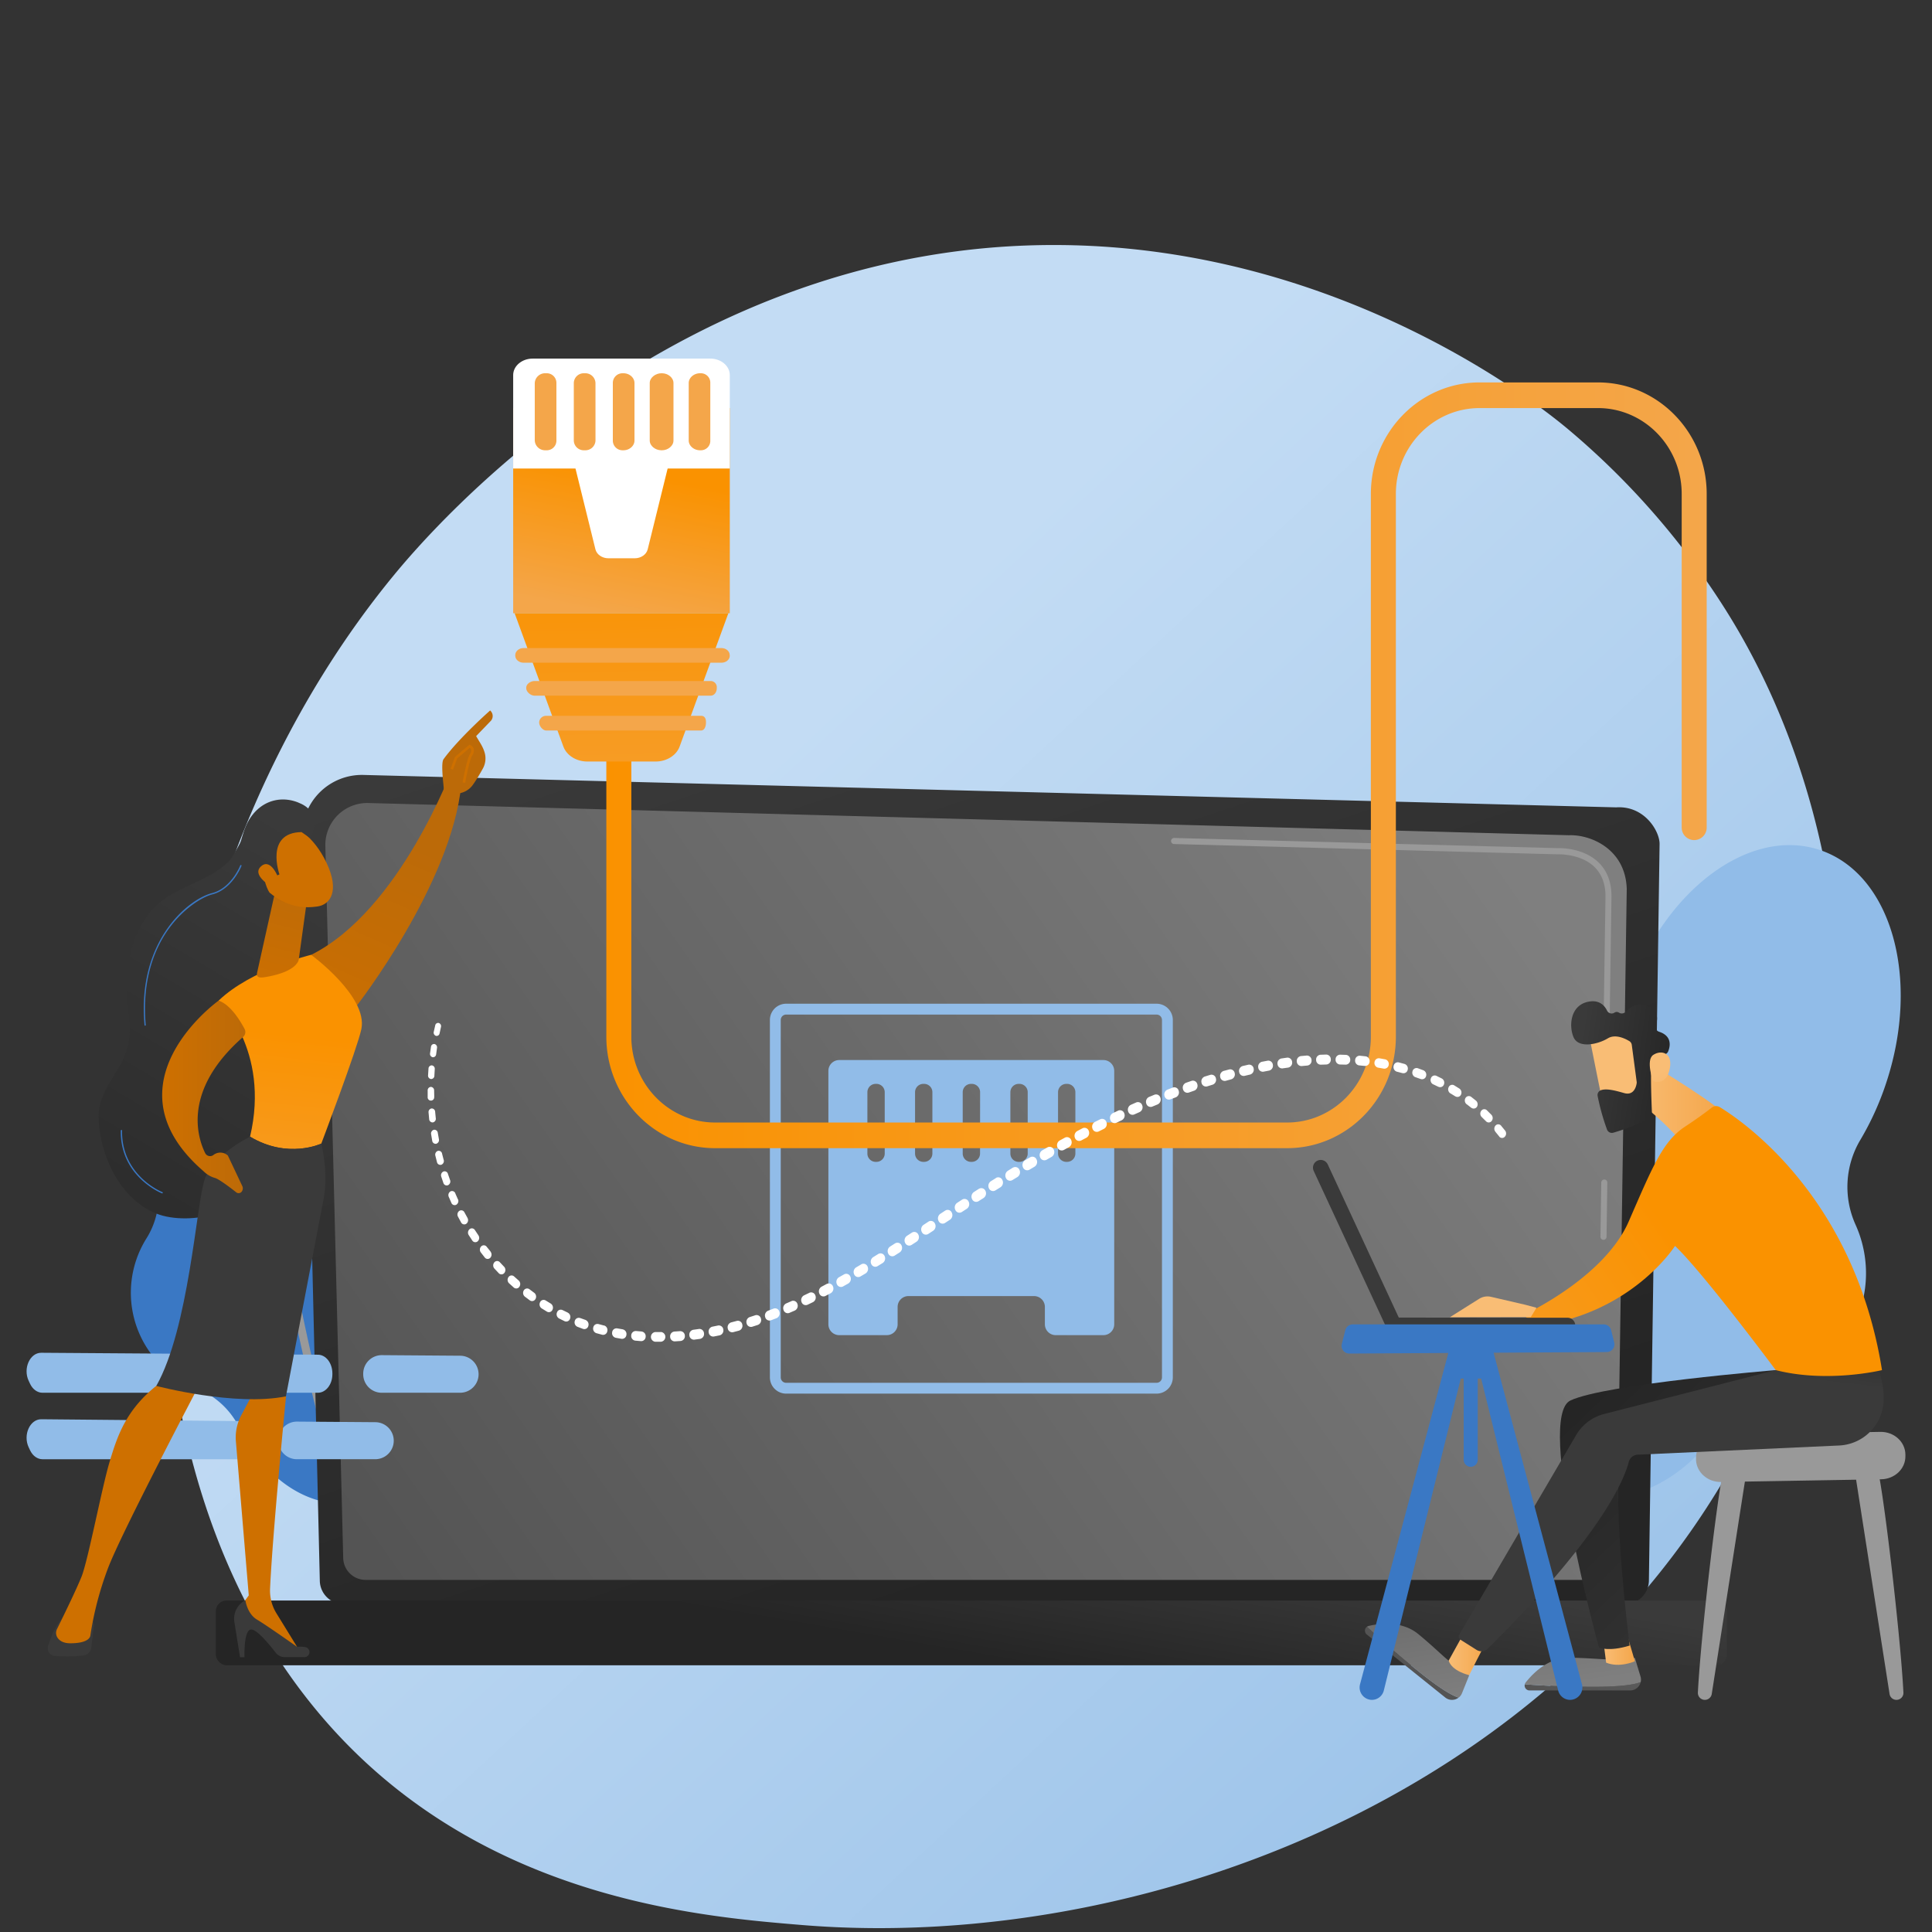 <svg id="Layer_3" data-name="Layer 3" xmlns="http://www.w3.org/2000/svg" xmlns:xlink="http://www.w3.org/1999/xlink" viewBox="0 0 1000 1000"><rect x="0" y="0" width="1000" height="1000" fill="#333333" stroke="none"/><defs><linearGradient id="linear-gradient" x1="1006.12" y1="1111.27" x2="365.93" y2="420.26" gradientUnits="userSpaceOnUse"><stop offset="0" stop-color="#8cb9e5"/><stop offset="1" stop-color="#c3dcf4"/></linearGradient><linearGradient id="linear-gradient-2" x1="-2124.32" y1="800.99" x2="-1967.64" y2="330.94" gradientTransform="matrix(-1, 0, 0, 1, -1554.22, 0)" gradientUnits="userSpaceOnUse"><stop offset="0" stop-color="#252525"/><stop offset="1" stop-color="#3a3a3a"/></linearGradient><linearGradient id="linear-gradient-3" x1="206.31" y1="826.85" x2="771.23" y2="430.79" gradientUnits="userSpaceOnUse"><stop offset="0" stop-color="#545454"/><stop offset="1" stop-color="#7f7f7f"/></linearGradient><linearGradient id="linear-gradient-4" x1="500.81" y1="856.53" x2="514.29" y2="778.66" gradientTransform="translate(1005.55 1690.39) rotate(-180)" xlink:href="#linear-gradient-2"/><linearGradient id="linear-gradient-5" x1="313.83" y1="396.12" x2="883.39" y2="396.12" gradientUnits="userSpaceOnUse"><stop offset="0" stop-color="#fa9200"/><stop offset="1" stop-color="#f4a64a"/></linearGradient><linearGradient id="linear-gradient-6" x1="325.52" y1="244.41" x2="311.52" y2="317.05" xlink:href="#linear-gradient-5"/><linearGradient id="linear-gradient-7" x1="321.08" y1="288.41" x2="325.55" y2="503.13" xlink:href="#linear-gradient-5"/><linearGradient id="linear-gradient-8" x1="379.5" y1="82.85" x2="333.22" y2="145" xlink:href="#linear-gradient-5"/><linearGradient id="linear-gradient-9" x1="393.43" y1="91.15" x2="347.15" y2="153.3" xlink:href="#linear-gradient-5"/><linearGradient id="linear-gradient-10" x1="407.36" y1="99.44" x2="361.08" y2="161.59" xlink:href="#linear-gradient-5"/><linearGradient id="linear-gradient-11" x1="421.21" y1="107.33" x2="374.82" y2="169.63" xlink:href="#linear-gradient-5"/><linearGradient id="linear-gradient-12" x1="434.69" y1="115.73" x2="388.41" y2="177.88" xlink:href="#linear-gradient-5"/><linearGradient id="linear-gradient-13" x1="337.42" y1="204.94" x2="328.11" y2="287.3" xlink:href="#linear-gradient-5"/><linearGradient id="linear-gradient-14" x1="338.87" y1="204.1" x2="329.6" y2="286.06" xlink:href="#linear-gradient-5"/><linearGradient id="linear-gradient-15" x1="341.51" y1="203.56" x2="332.29" y2="285.08" xlink:href="#linear-gradient-5"/><linearGradient id="linear-gradient-16" x1="818.6" y1="876.59" x2="825" y2="819.6" xlink:href="#linear-gradient-3"/><linearGradient id="linear-gradient-17" x1="14.82" y1="757.29" x2="-1.59" y2="870.7" gradientTransform="matrix(-1, 0, 0, 1, 817.75, 0)" xlink:href="#linear-gradient-3"/><linearGradient id="linear-gradient-18" x1="-28.47" y1="854.71" x2="-12.21" y2="854.71" gradientTransform="matrix(-1, 0, 0, 1, 817.75, 0)" gradientUnits="userSpaceOnUse"><stop offset="0" stop-color="#f4a64a"/><stop offset="1" stop-color="#f9bd75"/></linearGradient><linearGradient id="linear-gradient-19" x1="743.21" y1="848.33" x2="799.88" y2="791.67" xlink:href="#linear-gradient-3"/><linearGradient id="linear-gradient-20" x1="96.12" y1="769.06" x2="79.71" y2="882.47" gradientTransform="matrix(-1, 0, 0, 1, 817.75, 0)" xlink:href="#linear-gradient-3"/><linearGradient id="linear-gradient-21" x1="820.33" y1="725.99" x2="960.55" y2="871.33" gradientTransform="matrix(1, 0, 0, 1, 0, 0)" xlink:href="#linear-gradient-2"/><linearGradient id="linear-gradient-22" x1="48.52" y1="856.08" x2="67.93" y2="856.08" xlink:href="#linear-gradient-18"/><linearGradient id="linear-gradient-23" x1="878.48" y1="668.02" x2="873.99" y2="707.4" gradientTransform="matrix(1, 0, 0, 1, 0, 0)" xlink:href="#linear-gradient-2"/><linearGradient id="linear-gradient-24" x1="-74.3" y1="568.92" x2="-25.94" y2="568.92" xlink:href="#linear-gradient-18"/><linearGradient id="linear-gradient-25" x1="887.52" y1="670.74" x2="700.56" y2="800.4" xlink:href="#linear-gradient-5"/><linearGradient id="linear-gradient-26" x1="788.39" y1="613.57" x2="781.67" y2="642.06" gradientTransform="matrix(1, 0, 0, 1, 0, 0)" xlink:href="#linear-gradient-18"/><linearGradient id="linear-gradient-27" x1="876.66" y1="526.85" x2="846.89" y2="545.42" gradientTransform="matrix(1, 0, 0, 1, 0, 0)" xlink:href="#linear-gradient-18"/><linearGradient id="linear-gradient-28" x1="-404.47" y1="2209.49" x2="-352.37" y2="2209.49" gradientTransform="matrix(-0.99, -0.14, -0.14, 0.99, 777.26, -1688.39)" xlink:href="#linear-gradient-2"/><linearGradient id="linear-gradient-29" x1="-435.05" y1="2241.27" x2="-400.06" y2="2205.37" gradientTransform="matrix(-0.99, -0.14, -0.14, 0.99, 777.26, -1688.39)" xlink:href="#linear-gradient-18"/><linearGradient id="linear-gradient-30" x1="1459.87" y1="-6738.79" x2="1339.99" y2="-6622.89" gradientTransform="matrix(1.39, -0.07, 0.07, 1.39, 8836.48, -141.22)" xlink:href="#linear-gradient-2"/><linearGradient id="linear-gradient-31" x1="-1274.38" y1="-6249.88" x2="-1394.25" y2="-6133.99" gradientTransform="matrix(-0.65, -1.23, 1.23, -0.65, -5817.46, -9369.18)" xlink:href="#linear-gradient-2"/><linearGradient id="linear-gradient-32" x1="-1155.15" y1="725.66" x2="-1325.06" y2="439.49" gradientTransform="matrix(-1, 0, 0, 1, -1149.83, 0)" xlink:href="#linear-gradient-2"/><linearGradient id="linear-gradient-33" x1="-6100.55" y1="434.55" x2="-6048.35" y2="553.32" gradientTransform="matrix(-1, 0, 0, 1, -5890.33, 0)" gradientUnits="userSpaceOnUse"><stop offset="0" stop-color="#bc6a08"/><stop offset="1" stop-color="#ce7000"/></linearGradient><linearGradient id="linear-gradient-34" x1="-5908.48" y1="666.81" x2="-5917.1" y2="750.81" gradientTransform="matrix(-1, 0, 0, 1, -5890.33, 0)" xlink:href="#linear-gradient-2"/><linearGradient id="linear-gradient-35" x1="457.65" y1="453.33" x2="341.33" y2="577.03" gradientTransform="matrix(1, 0, 0, 1, 0, 0)" xlink:href="#linear-gradient-33"/><linearGradient id="linear-gradient-36" x1="-6011.37" y1="656.26" x2="-6019.98" y2="740.26" gradientTransform="matrix(-1, 0, 0, 1, -5890.33, 0)" xlink:href="#linear-gradient-2"/><linearGradient id="linear-gradient-37" x1="540.4" y1="541.51" x2="342.85" y2="641.21" gradientTransform="matrix(1, 0, 0, 1, 0, 0)" xlink:href="#linear-gradient-33"/><linearGradient id="linear-gradient-38" x1="-6039.36" y1="535.48" x2="-6022.11" y2="695.44" gradientTransform="matrix(-1, 0, 0, 1, -5890.33, 0)" xlink:href="#linear-gradient-5"/><linearGradient id="linear-gradient-39" x1="402.45" y1="399.87" x2="258.44" y2="538.34" gradientTransform="matrix(1, 0, 0, 1, 0, 0)" xlink:href="#linear-gradient-2"/><linearGradient id="linear-gradient-40" x1="155.56" y1="450.82" x2="138.33" y2="520.36" gradientTransform="matrix(1, 0, 0, 1, 0, 0)" xlink:href="#linear-gradient-33"/><linearGradient id="linear-gradient-41" x1="-6017.29" y1="567.73" x2="-5974.27" y2="567.73" xlink:href="#linear-gradient-33"/><linearGradient id="linear-gradient-42" x1="-5769.97" y1="861.91" x2="-5798.89" y2="818.53" xlink:href="#linear-gradient-33"/><linearGradient id="linear-gradient-43" x1="-1127.97" y1="709.73" x2="-1297.88" y2="423.56" gradientTransform="matrix(-1, 0, 0, 1, -1149.83, 0)" xlink:href="#linear-gradient-2"/><linearGradient id="linear-gradient-44" x1="-5762.04" y1="855.39" x2="-5790.96" y2="812.01" xlink:href="#linear-gradient-33"/><linearGradient id="linear-gradient-45" x1="-6110.87" y1="439.08" x2="-6058.67" y2="557.86" xlink:href="#linear-gradient-33"/><linearGradient id="linear-gradient-46" x1="243.15" y1="330.14" x2="241.61" y2="355.07" gradientTransform="matrix(1, 0, 0, 1, 0, 0)" xlink:href="#linear-gradient-33"/></defs><title>netzwerk-infrastruktur</title><path d="M916.91,717.49c-88,205.61-320.17,293.93-502.11,278.87-49.68-4.11-149.63-12.38-227.67-86.18-149.87-141.73-126.79-438,16.68-612.4,18.48-22.46,146.37-173,345.66-170.94,145.91,1.47,248.32,83.9,260.78,94.17a401.66,401.66,0,0,1,81.7,92.7C965.42,428.6,971.88,589,916.91,717.49Z" fill="url(#linear-gradient)"/><path d="M816.42,620.32a48.33,48.33,0,0,0,19-44.45c-2.18-18.33-.15-39,6.73-59.73,18.06-54.38,62.72-88.5,99.74-76.2s52.41,66.35,34.35,120.73A148.77,148.77,0,0,1,963,589.86a47.56,47.56,0,0,0-2.59,44,61,61,0,0,1-41.2,84.45,47.83,47.83,0,0,0-28.59,19.89c-19,28.41-48.82,43.25-75.15,34.51-33.75-11.21-48.95-56.92-33.95-102.09C788.68,649.08,801.41,631.55,816.42,620.32Z" fill="#91bce8"/><path d="M734.82,834.87a2.36,2.36,0,0,0,2.4-.85C766,796.85,793.83,728.6,812.14,677.88c19.8-54.85,33-101.58,33.15-102a2.36,2.36,0,1,0-4.54-1.28c-.52,1.85-52.87,186.28-107.26,256.58a2.36,2.36,0,0,0,1.33,3.74Z" fill="#3a78c4"/><path d="M201.57,646a42,42,0,0,1-11.22-40.53c4-15.55,4.68-33.6,1.16-52.26-9.23-49-43.74-83.58-77.09-77.3S61.52,527,70.74,576a129.4,129.4,0,0,0,8,26.7,41.36,41.36,0,0,1-2.89,38.23,53,53,0,0,0,25.67,77.59A41.6,41.6,0,0,1,123.88,739c13,26.69,37,43,60.75,38.5,30.39-5.73,48.82-43.35,41.16-84C222.13,674,213.21,657.44,201.57,646Z" fill="#3a78c4"/><path d="M202.8,834.47a2,2,0,0,1-2-1c-20.45-35.38-36.51-97.46-46.38-143.3-10.68-49.59-16.62-91.4-16.68-91.81a2,2,0,0,1,4.06-.57c.23,1.66,23.86,166.71,62.55,233.64a2.05,2.05,0,0,1-1.58,3.07Z" fill="#999"/><path d="M165.53,818a12.3,12.3,0,0,0,12.27,12.26H841.2A12.3,12.3,0,0,0,853.47,818L859,436.8c0-6.74-7.94-19.9-22.5-18.91L188.14,401.11a30.91,30.91,0,0,0-31.72,31.62Z" fill="url(#linear-gradient-2)"/><path d="M812.08,432.32,190.67,415.64a21.7,21.7,0,0,0-22.27,22.23l9.24,368.34a11.59,11.59,0,0,0,11.61,11.54h636a11.59,11.59,0,0,0,11.61-11.54L842,460.16C841.41,439.33,823.15,431.87,812.08,432.32Z" fill="url(#linear-gradient-3)"/><path d="M829.94,641.73h0a1.57,1.57,0,0,1-1.55-1.6l.41-28.07a1.61,1.61,0,0,1,1.6-1.55,1.57,1.57,0,0,1,1.55,1.6l-.41,28.07A1.57,1.57,0,0,1,829.94,641.73Z" fill="#999"/><path d="M830.95,573h0a1.57,1.57,0,0,1-1.55-1.6L831,463.86c0-6.42-2-11.55-5.8-15.21-7.12-6.82-18.41-6.47-18.89-6.45l-198.6-5.33a1.57,1.57,0,0,1,0-3.14h0L806.24,439c1.23-.06,13.16-.28,21.09,7.32,4.46,4.27,6.74,10.16,6.77,17.5L832.52,571.4A1.57,1.57,0,0,1,830.95,573Z" fill="#999"/><rect x="111.71" y="828.45" width="782.13" height="33.5" rx="5.49" ry="5.49" transform="translate(1005.55 1690.39) rotate(180)" fill="url(#linear-gradient-4)"/><path d="M598.64,721.34H406.91a8.42,8.42,0,0,1-8.41-8.41v-185a8.42,8.42,0,0,1,8.41-8.41H598.64a8.42,8.42,0,0,1,8.41,8.41v185A8.42,8.42,0,0,1,598.64,721.34ZM406.91,525.14a2.81,2.81,0,0,0-2.8,2.8v185a2.81,2.81,0,0,0,2.8,2.8H598.64a2.81,2.81,0,0,0,2.8-2.8v-185a2.81,2.81,0,0,0-2.8-2.8Z" fill="#91bce8"/><path d="M571.17,548.68H434.38a5.61,5.61,0,0,0-5.61,5.61V685.46a5.61,5.61,0,0,0,5.61,5.61H459a5.61,5.61,0,0,0,5.61-5.61v-9a5.61,5.61,0,0,1,5.61-5.61h65a5.61,5.61,0,0,1,5.61,5.61v9a5.61,5.61,0,0,0,5.61,5.61h24.67a5.61,5.61,0,0,0,5.61-5.61V554.29A5.61,5.61,0,0,0,571.17,548.68Zm-113.24,48.4a4.3,4.3,0,0,1-4.3,4.3h-.37a4.3,4.3,0,0,1-4.3-4.3V565.31a4.3,4.3,0,0,1,4.3-4.3h.37a4.3,4.3,0,0,1,4.3,4.3Zm24.67,0a4.3,4.3,0,0,1-4.3,4.3h-.37a4.3,4.3,0,0,1-4.3-4.3V565.31a4.3,4.3,0,0,1,4.3-4.3h.37a4.3,4.3,0,0,1,4.3,4.3Zm24.67,0a4.3,4.3,0,0,1-4.3,4.3h-.37a4.3,4.3,0,0,1-4.3-4.3V565.31a4.3,4.3,0,0,1,4.3-4.3H503a4.3,4.3,0,0,1,4.3,4.3Zm24.67,0a4.3,4.3,0,0,1-4.3,4.3h-.37a4.3,4.3,0,0,1-4.3-4.3V565.31a4.3,4.3,0,0,1,4.3-4.3h.37a4.3,4.3,0,0,1,4.3,4.3Zm24.67,0a4.3,4.3,0,0,1-4.3,4.3h-.37a4.3,4.3,0,0,1-4.3-4.3V565.31a4.3,4.3,0,0,1,4.3-4.3h.37a4.3,4.3,0,0,1,4.3,4.3Z" fill="#91bce8"/><path d="M666.23,594.29H370.11c-31,0-56.27-25.89-56.27-57.71V374.31a6.47,6.47,0,1,1,12.94,0V536.58c0,24.5,19.44,44.43,43.33,44.43H666.23c23.89,0,43.33-19.93,43.33-44.43V255.65c0-31.82,25.24-57.71,56.27-57.71h61.28c31,0,56.27,25.89,56.27,57.71V428.36a6.47,6.47,0,1,1-12.94,0V255.65c0-24.5-19.44-44.43-43.33-44.43H765.83c-23.89,0-43.33,19.93-43.33,44.43V536.58C722.51,568.41,697.26,594.29,666.23,594.29Z" fill="url(#linear-gradient-5)"/><rect x="265.62" y="211.21" width="112.12" height="106.2" fill="url(#linear-gradient-6)"/><path d="M367.65,185.61H275.71c-5.57,0-10.09,3.82-10.09,8.53v48.36H377.74V194.15C377.74,189.43,373.22,185.61,367.65,185.61Z" fill="#fff"/><path d="M296,234.92l12.19,49.4c.67,2.71,3.48,4.65,6.75,4.65h13.56c3.27,0,6.09-1.94,6.75-4.65l12.19-49.4Z" fill="#fff"/><path d="M266.37,317.41l25.23,69c1.69,4.62,6.72,7.76,12.44,7.76h35.29c5.71,0,10.75-3.15,12.44-7.76l25.23-69Z" fill="url(#linear-gradient-7)"/><path d="M288,228a5,5,0,0,1-5.26,5.06h-.35a5.35,5.35,0,0,1-5.6-5.06V198.26a5.35,5.35,0,0,1,5.6-5.06h.35a5,5,0,0,1,5.26,5.06Z" fill="url(#linear-gradient-8)"/><path d="M308.23,228a5.24,5.24,0,0,1-5.49,5.06h-.35A5.15,5.15,0,0,1,297,228V198.26a5.15,5.15,0,0,1,5.38-5.06h.35a5.24,5.24,0,0,1,5.49,5.06Z" fill="url(#linear-gradient-9)"/><path d="M328.41,228c0,2.79-2.62,5.06-5.71,5.06h-.35A5,5,0,0,1,317.2,228V198.26a5,5,0,0,1,5.15-5.06h.35c3.09,0,5.71,2.26,5.71,5.06Z" fill="url(#linear-gradient-10)"/><path d="M348.59,228c0,2.79-2.84,5.06-5.94,5.06h-.35c-3.09,0-6-2.26-6-5.06V198.26c0-2.79,3-5.06,6-5.06h.35c3.09,0,5.94,2.26,5.94,5.06Z" fill="url(#linear-gradient-11)"/><path d="M367.65,228a4.86,4.86,0,0,1-5,5.06h-.35c-3.09,0-5.82-2.26-5.82-5.06V198.26c0-2.79,2.73-5.06,5.82-5.06h.35a4.86,4.86,0,0,1,5,5.06Z" fill="url(#linear-gradient-12)"/><path d="M377.74,339.38c0,2-1.93,3.64-4.3,3.64H271c-2.37,0-4.3-1.63-4.3-3.64v-.31c0-2,1.93-3.64,4.3-3.64h102.4c2.37,0,4.3,1.63,4.3,3.64Z" fill="url(#linear-gradient-13)"/><path d="M371,356.21c0,1.89-1.15,3.87-3.26,3.87h-91c-2.11,0-4.36-2-4.36-3.87v-.29c0-1.89,2.25-3.42,4.36-3.42h91a3.16,3.16,0,0,1,3.26,3.42Z" fill="url(#linear-gradient-14)"/><path d="M365.41,374c0,1.77-.66,4.1-2.52,4.1H282.73c-1.86,0-3.65-2.33-3.65-4.1v-.28a3.55,3.55,0,0,1,3.65-3.21h80.16c1.86,0,2.52,1.44,2.52,3.21Z" fill="url(#linear-gradient-15)"/><path d="M971.41,759.3c2.47,3.65,12.27,86.26,13.8,116.77a3.61,3.61,0,0,1-3.61,3.78h0a3.62,3.62,0,0,1-3.57-3.06L960.1,761.93Z" fill="#999"/><path d="M892.62,759.3c-2.47,3.65-12.27,86.26-13.8,116.77a3.61,3.61,0,0,0,3.61,3.78h0a3.62,3.62,0,0,0,3.57-3.06l17.92-114.86Z" fill="#999"/><path d="M986.23,752.85v.9c.06,6.48-5.52,11.8-12.51,11.92l-82.85,1.41c-6.89.12-12.63-4.86-13-11.24l0-.82c-.35-6.65,5.3-12.26,12.49-12.39l82.88-1.49C980.33,741,986.17,746.27,986.23,752.85Z" fill="#999"/><path d="M825.06,873.06c14.73,0,21.24-1.26,24.16-2.42a5.59,5.59,0,0,1-5.44,4.33h-52.1a2.53,2.53,0,0,1-2.44-3.2C795.16,872.25,807.78,873.06,825.06,873.06Z" fill="url(#linear-gradient-16)"/><path d="M789.23,871.78a2.46,2.46,0,0,1,.43-.89c4-5.07,11.94-13,22.79-12.87,15.89.22,21.43,1.95,33.77.1l2.91,9.65a5.54,5.54,0,0,1,.09,2.88c-2.91,1.15-9.43,2.42-24.16,2.42C807.78,873.06,795.16,872.25,789.23,871.78Z" fill="url(#linear-gradient-17)"/><path d="M842.64,847.71l3.58,12.16s-7.92,3.61-14.89.71L830,850Z" fill="url(#linear-gradient-18)"/><path d="M734.65,865.41c11.48,9.22,17.35,12.33,20.34,13.26a5.58,5.58,0,0,1-6.94-.05L707.43,846a2.53,2.53,0,0,1,.09-4C711.85,846.06,721.18,854.59,734.65,865.41Z" fill="url(#linear-gradient-19)"/><path d="M707.52,842a2.44,2.44,0,0,1,.89-.42c6.25-1.45,17.43-2.63,25.79,4.29,12.25,10.12,15.49,14.93,26.27,21.23l-3.75,9.31a5.49,5.49,0,0,1-1.73,2.29c-3-.93-8.86-4-20.34-13.26C721.18,854.59,711.85,846.06,707.52,842Z" fill="url(#linear-gradient-20)"/><path d="M919.12,709.17s-88.17,7.2-106.26,15.71,14.76,127.86,14.76,127.86,4.92,2.37,15.88-1c0,0-11.24-88.07-2.87-107.17l95.47-15.62Z" fill="url(#linear-gradient-21)"/><path d="M769.22,850.29c-.82.75-8.76,16.76-8.76,16.76s-8.84-1.91-10.64-7.51l8-14.46Z" fill="url(#linear-gradient-22)"/><path d="M972.22,708.44a44.65,44.65,0,0,1,2.76,16.1,24.17,24.17,0,0,1-23.07,23.65l-104.24,4.75a5,5,0,0,0-4.62,3.76c-2.45,9.47-14.42,38.57-72.95,96.63a4.72,4.72,0,0,1-5.84.64l-8.33-5.26a1.92,1.92,0,0,1-.63-2.59L816,742.47a23.49,23.49,0,0,1,14.27-10.58l88.84-22.71Z" fill="url(#linear-gradient-23)"/><path d="M851.3,548.87s29.37,17.42,40.75,27L868.52,589s-12.72-14.69-24.83-20.81Z" fill="url(#linear-gradient-24)"/><path d="M974.12,709.17s-28.14,6.86-55,0c0,0-37.58-50.52-52.13-64.28,0,0-23.19,36.6-74.82,41.79l-2.88-6.43s41.1-18.95,53.75-48.06,17.73-41.53,29.24-49.12c7.17-4.73,11.46-8,13.68-9.73a3.68,3.68,0,0,1,4.22-.27C902.4,580.52,959.88,619.89,974.12,709.17Z" fill="url(#linear-gradient-25)"/><path d="M795.28,676.89l-5.81-1.55-17.64-4.09a8.18,8.18,0,0,0-6.2,1l-15.17,9.54,41.89-.07Z" fill="url(#linear-gradient-26)"/><path d="M822.64,536.09c-.08.57,7.52,37.82,7.52,37.82l21.18-4.79-2-36.38S824,526.56,822.64,536.09Z" fill="url(#linear-gradient-27)"/><path d="M844.61,540.85l2.53,19.07a2.65,2.65,0,0,1,0,.73c-.21,1.49-1.33,6.58-6.46,5.13-4.66-1.32-8.94-2.46-11.89-1.55a2.68,2.68,0,0,0-1.85,3.11,116.11,116.11,0,0,0,4.87,17.36,2.68,2.68,0,0,0,3.25,1.58c4-1.17,12.42-3.88,18.67-7.64a2.69,2.69,0,0,0,1.31-2.42c-.2-4.81-.77-19.45-.29-23.55.44-3.85,5.17-6.16,7.22-7a2.64,2.64,0,0,0,1.47-1.48c1-2.38,2.26-7.9-4.69-10.16a2.69,2.69,0,0,1-1.7-3.48c1-2.87,1.46-7.24-3.91-9.65s-9.54.46-11.75,2.83a2.69,2.69,0,0,1-3.43.4,2.13,2.13,0,0,0-2.42.08,2.65,2.65,0,0,1-3.75-1.14c-1.31-2.69-4-5.56-9.32-4.65-9.49,1.63-10.57,12.14-8.06,18.31s12.69,3.82,17.81.71c3.89-2.36,8.93.11,11.12,1.44A2.67,2.67,0,0,1,844.61,540.85Z" fill="url(#linear-gradient-28)"/><path d="M855.61,559.62s-3.9-10.93.11-13.6,9.95-1.29,8.64,6.63C862.73,562.49,855.61,559.62,855.61,559.62Z" fill="url(#linear-gradient-29)"/><path d="M811.46,690.06h-.21l-89.5-.09a4,4,0,1,1,0-8l89.5.09a4,4,0,0,1,.2,8Z" fill="url(#linear-gradient-30)"/><path d="M687.1,602.42l.09.18,37.66,81.19a4,4,0,1,1-7.26,3.36L679.94,606a4,4,0,0,1,7.16-3.55Z" fill="url(#linear-gradient-31)"/><path d="M771.61,694.56c.39,1.62,37.73,141.68,47.2,177.18a6.42,6.42,0,0,1-6.14,8.11h0A6.38,6.38,0,0,1,806.5,875L765,706.9Z" fill="#3a78c4"/><path d="M751.16,694.56c-.39,1.62-37.73,141.68-47.2,177.18a6.42,6.42,0,0,0,6.14,8.11h0a6.38,6.38,0,0,0,6.17-4.88L757.73,706.9Z" fill="#3a78c4"/><path d="M749.61,690h23.26v18.68a4.83,4.83,0,0,1-4.8,4.86h-3.19v42a3.66,3.66,0,0,1-3.64,3.68h0a3.66,3.66,0,0,1-3.64-3.68v-42H756a6.41,6.41,0,0,1-6.37-6.45Z" fill="#3a78c4"/><path d="M830.05,685.49H700.19a4,4,0,0,0-3.85,3l-1.81,7.11a4,4,0,0,0,3.88,5l133.25-.78a4,4,0,0,0,3.84-5l-1.58-6.33A4,4,0,0,0,830.05,685.49Z" fill="#3a78c4"/><path d="M779.09,585.26,777,582.7a1.89,1.89,0,0,0-2.87-.17,2.45,2.45,0,0,0-.15,3.2h0l0,.05,2,2.44,0,.05a1.88,1.88,0,0,0,2.86.15A2.44,2.44,0,0,0,779.09,585.26Z" fill="#fff"/><path d="M771.94,577l-2.3-2.29a1.91,1.91,0,0,0-2.91.18,2.48,2.48,0,0,0,.16,3.24h0l.05.05,2.21,2.18.05.05a1.91,1.91,0,0,0,2.89-.2A2.47,2.47,0,0,0,771.94,577Z" fill="#fff"/><path d="M764,569.73l-2.52-2a2,2,0,0,0-2.91.55,2.5,2.5,0,0,0,.5,3.24h0l.06,0,2.41,1.88.06,0a2,2,0,0,0,2.89-.57A2.49,2.49,0,0,0,764,569.73Z" fill="#fff"/><path d="M755.41,563.47l-2.69-1.68a2,2,0,0,0-2.88.9,2.51,2.51,0,0,0,.81,3.21h0l.06,0,2.58,1.59.06,0a2,2,0,0,0,2.86-.92A2.5,2.5,0,0,0,755.41,563.47Z" fill="#fff"/><path d="M746.29,558.23l-2.82-1.38a2.06,2.06,0,0,0-2.82,1.23,2.5,2.5,0,0,0,1.1,3.15h0l.06,0,2.71,1.31.06,0a2.06,2.06,0,0,0,2.8-1.24A2.49,2.49,0,0,0,746.29,558.23Z" fill="#fff"/><path d="M736.78,554l-2.91-1.08a2.13,2.13,0,0,0-2.74,1.53,2.49,2.49,0,0,0,1.37,3.06h0l.05,0,2.81,1,.05,0a2.12,2.12,0,0,0,2.73-1.54A2.48,2.48,0,0,0,736.78,554Z" fill="#fff"/><path d="M727,550.7l-3-.81a2.2,2.2,0,0,0-2.65,1.8,2.48,2.48,0,0,0,1.62,3H723l2.88.76H726a2.19,2.19,0,0,0,2.63-1.81A2.47,2.47,0,0,0,727,550.7Z" fill="#fff"/><path d="M717,548.32l-3-.55a2.27,2.27,0,0,0-2.55,2,2.46,2.46,0,0,0,1.84,2.85h.06l2.93.51h0a2.26,2.26,0,0,0,2.53-2.06A2.45,2.45,0,0,0,717,548.32Z" fill="#fff"/><path d="M706.87,546.76l-3-.32a2.33,2.33,0,0,0-2.45,2.27,2.45,2.45,0,0,0,2,2.73h.06l3,.29h0a2.33,2.33,0,0,0,2.43-2.27A2.44,2.44,0,0,0,706.87,546.76Z" fill="#fff"/><path d="M696.7,546l-3.06-.1a2.4,2.4,0,0,0-2.35,2.46,2.44,2.44,0,0,0,2.21,2.62h.05l3,.08h0a2.4,2.4,0,0,0,2.33-2.47A2.43,2.43,0,0,0,696.7,546Z" fill="#fff"/><path d="M686.52,545.84l-3.05.09a2.47,2.47,0,0,0-2.25,2.64,2.43,2.43,0,0,0,2.37,2.51h0l3-.1h0a2.46,2.46,0,0,0,2.23-2.64A2.42,2.42,0,0,0,686.52,545.84Z" fill="#fff"/><path d="M676.35,546.35l-3,.27a2.52,2.52,0,0,0-2.13,2.79,2.42,2.42,0,0,0,2.5,2.38h0l3-.27h0a2.52,2.52,0,0,0,2.13-2.79A2.41,2.41,0,0,0,676.35,546.35Z" fill="#fff"/><path d="M666.24,547.43l-3,.43a2.56,2.56,0,0,0-2,2.91A2.4,2.4,0,0,0,663.8,553h0l3-.42h0a2.56,2.56,0,0,0,2-2.91A2.39,2.39,0,0,0,666.24,547.43Z" fill="#fff"/><path d="M656.18,549l-3,.57a2.6,2.6,0,0,0-1.91,3,2.38,2.38,0,0,0,2.7,2.13h0l2.95-.57h0a2.59,2.59,0,0,0,1.91-3A2.37,2.37,0,0,0,656.18,549Z" fill="#fff"/><path d="M646.2,551.08l-3,.69a2.63,2.63,0,0,0-1.82,3.1,2.37,2.37,0,0,0,2.78,2h0l2.92-.69h0a2.63,2.63,0,0,0,1.81-3.1A2.36,2.36,0,0,0,646.2,551.08Z" fill="#fff"/><path d="M636.32,553.52l-3,.8a2.66,2.66,0,0,0-1.73,3.18,2.36,2.36,0,0,0,2.85,1.93h0l2.91-.8h0a2.66,2.66,0,0,0,1.73-3.18A2.35,2.35,0,0,0,636.32,553.52Z" fill="#fff"/><path d="M626.5,556.32l-2.93.9a2.69,2.69,0,0,0-1.65,3.25,2.35,2.35,0,0,0,2.91,1.84h0l2.88-.9h0a2.69,2.69,0,0,0,1.64-3.25A2.34,2.34,0,0,0,626.5,556.32Z" fill="#fff"/><path d="M616.78,559.44l-2.9,1a2.72,2.72,0,0,0-1.57,3.32,2.34,2.34,0,0,0,3,1.75h0l2.86-1h0a2.72,2.72,0,0,0,1.56-3.32A2.34,2.34,0,0,0,616.78,559.44Z" fill="#fff"/><path d="M607.14,562.88,604.26,564a2.74,2.74,0,0,0-1.49,3.38,2.34,2.34,0,0,0,3,1.66h0l2.84-1.08h0a2.74,2.74,0,0,0,1.48-3.37A2.33,2.33,0,0,0,607.14,562.88Z" fill="#fff"/><path d="M597.59,566.61l-2.85,1.17a2.77,2.77,0,0,0-1.42,3.43,2.33,2.33,0,0,0,3.08,1.58h0l2.81-1.16h0a2.77,2.77,0,0,0,1.41-3.43A2.33,2.33,0,0,0,597.59,566.61Z" fill="#fff"/><path d="M588.13,570.61l-2.82,1.25a2.79,2.79,0,0,0-1.35,3.48,2.33,2.33,0,0,0,3.12,1.5h0l2.79-1.24h0a2.79,2.79,0,0,0,1.34-3.48A2.32,2.32,0,0,0,588.13,570.61Z" fill="#fff"/><path d="M578.77,574.85,576,576.17a2.81,2.81,0,0,0-1.28,3.53,2.33,2.33,0,0,0,3.16,1.43h0l2.76-1.31h0a2.81,2.81,0,0,0,1.28-3.53A2.32,2.32,0,0,0,578.77,574.85Z" fill="#fff"/><path d="M569.49,579.32l-2.77,1.38a2.84,2.84,0,0,0-1.22,3.57,2.33,2.33,0,0,0,3.2,1.36h0l2.74-1.37h0a2.83,2.83,0,0,0,1.21-3.57A2.32,2.32,0,0,0,569.49,579.32Z" fill="#fff"/><path d="M560.3,584l-2.74,1.44A2.85,2.85,0,0,0,556.4,589a2.33,2.33,0,0,0,3.24,1.3h0l2.71-1.43h0a2.85,2.85,0,0,0,1.16-3.61A2.32,2.32,0,0,0,560.3,584Z" fill="#fff"/><path d="M551.2,588.84l-2.72,1.49a2.87,2.87,0,0,0-1.11,3.64,2.33,2.33,0,0,0,3.27,1.24h0l2.69-1.48h0a2.87,2.87,0,0,0,1.11-3.64A2.33,2.33,0,0,0,551.2,588.84Z" fill="#fff"/><path d="M542.17,593.87l-2.7,1.54a2.89,2.89,0,0,0-1.07,3.68,2.34,2.34,0,0,0,3.3,1.19h0l2.67-1.53h0a2.89,2.89,0,0,0,1.06-3.68A2.33,2.33,0,0,0,542.17,593.87Z" fill="#fff"/><path d="M533.21,599l-2.68,1.58a2.91,2.91,0,0,0-1,3.71,2.34,2.34,0,0,0,3.32,1.14h0l2.66-1.57h0a2.9,2.9,0,0,0,1-3.71A2.33,2.33,0,0,0,533.21,599Z" fill="#fff"/><path d="M524.31,604.34,521.66,606a2.92,2.92,0,0,0-1,3.73,2.34,2.34,0,0,0,3.34,1.09h0l2.65-1.61h0a2.92,2.92,0,0,0,1-3.73,2.34,2.34,0,0,0-3.34-1.1Z" fill="#fff"/><path d="M515.48,609.77l-2.64,1.65a2.91,2.91,0,0,0-.94,3.72,2.33,2.33,0,0,0,3.34,1h0l2.63-1.64h0a2.91,2.91,0,0,0,.95-3.73,2.33,2.33,0,0,0-3.34-1.06Z" fill="#fff"/><path d="M506.71,615.3,504.08,617a2.9,2.9,0,0,0-.91,3.72,2.31,2.31,0,0,0,3.34,1h0l2.62-1.66h0a2.91,2.91,0,0,0,.91-3.72,2.32,2.32,0,0,0-3.34-1Z" fill="#fff"/><path d="M498,620.91l-2.61,1.7a2.9,2.9,0,0,0-.88,3.72,2.3,2.3,0,0,0,3.33,1l2.61-1.69a2.9,2.9,0,0,0,.89-3.72,2.31,2.31,0,0,0-3.33-1Z" fill="#fff"/><path d="M489.28,626.58l-2.6,1.71a2.89,2.89,0,0,0-.86,3.71,2.29,2.29,0,0,0,3.32,1l2.6-1.7a2.89,2.89,0,0,0,.87-3.71,2.3,2.3,0,0,0-3.33-1Z" fill="#fff"/><path d="M480.62,632.28,478,634a2.88,2.88,0,0,0-.86,3.7,2.29,2.29,0,0,0,3.31,1l2.6-1.7a2.88,2.88,0,0,0,.86-3.7,2.29,2.29,0,0,0-3.32-1Z" fill="#fff"/><path d="M472,638l-2.6,1.69a2.87,2.87,0,0,0-.87,3.68,2.28,2.28,0,0,0,3.3,1l2.61-1.69a2.87,2.87,0,0,0,.87-3.68,2.28,2.28,0,0,0-3.3-1Z" fill="#fff"/><path d="M463.28,643.57l-2.61,1.67h0a2.85,2.85,0,0,0-.89,3.66,2.27,2.27,0,0,0,3.28,1l2.63-1.67a2.86,2.86,0,0,0,.9-3.66,2.28,2.28,0,0,0-3.28-1h0Z" fill="#fff"/><path d="M454.56,649.08l-2.63,1.63h0a2.84,2.84,0,0,0-.93,3.63,2.27,2.27,0,0,0,3.25,1l2.65-1.63a2.84,2.84,0,0,0,.94-3.63,2.27,2.27,0,0,0-3.26-1h0Z" fill="#fff"/><path d="M445.77,654.44,443.12,656h0a2.82,2.82,0,0,0-1,3.6,2.27,2.27,0,0,0,3.23,1.1l2.68-1.58a2.82,2.82,0,0,0,1-3.6,2.27,2.27,0,0,0-3.23-1.11h0Z" fill="#fff"/><path d="M436.9,659.61l-2.68,1.51h0a2.8,2.8,0,0,0-1.05,3.56,2.27,2.27,0,0,0,3.19,1.18l2.71-1.52a2.81,2.81,0,0,0,1.06-3.57,2.27,2.27,0,0,0-3.2-1.18h0Z" fill="#fff"/><path d="M427.94,664.54,425.23,666h0a2.78,2.78,0,0,0-1.14,3.52,2.27,2.27,0,0,0,3.15,1.27l2.75-1.44a2.78,2.78,0,0,0,1.14-3.52,2.28,2.28,0,0,0-3.16-1.27h0Z" fill="#fff"/><path d="M418.87,669.17l-2.74,1.32h0a2.76,2.76,0,0,0-1.23,3.47,2.27,2.27,0,0,0,3.1,1.37l2.79-1.34a2.76,2.76,0,0,0,1.24-3.47,2.28,2.28,0,0,0-3.11-1.38h0Z" fill="#fff"/><path d="M409.68,673.46l-2.78,1.21h0a2.73,2.73,0,0,0-1.34,3.4,2.28,2.28,0,0,0,3,1.49l2.84-1.23a2.73,2.73,0,0,0,1.34-3.4,2.29,2.29,0,0,0-3.05-1.5h0Z" fill="#fff"/><path d="M400.35,677.35l-2.82,1.08h0a2.7,2.7,0,0,0-1.46,3.32,2.29,2.29,0,0,0,3,1.63l2.88-1.1a2.7,2.7,0,0,0,1.46-3.33,2.3,2.3,0,0,0-3-1.63h0Z" fill="#fff"/><path d="M390.89,680.79l-2.86.93h0a2.66,2.66,0,0,0-1.59,3.23,2.31,2.31,0,0,0,2.9,1.77l2.93-.95a2.67,2.67,0,0,0,1.6-3.23,2.32,2.32,0,0,0-2.9-1.78h0Z" fill="#fff"/><path d="M381.31,683.71l-2.9.77h0a2.63,2.63,0,0,0-1.72,3.13,2.33,2.33,0,0,0,2.8,1.92l3-.79a2.63,2.63,0,0,0,1.73-3.13,2.33,2.33,0,0,0-2.81-1.93h0Z" fill="#fff"/><path d="M371.61,686.09l-2.93.6h0a2.58,2.58,0,0,0-1.86,3,2.35,2.35,0,0,0,2.7,2.08l3-.61a2.59,2.59,0,0,0,1.87-3,2.36,2.36,0,0,0-2.7-2.09h0Z" fill="#fff"/><path d="M361.82,687.87l-3,.42h0a2.53,2.53,0,0,0-2,2.88,2.36,2.36,0,0,0,2.57,2.23l3-.41a2.54,2.54,0,0,0,2-2.88,2.38,2.38,0,0,0-2.58-2.25h-.05Z" fill="#fff"/><path d="M352,689l-3,.21h0a2.47,2.47,0,0,0-2.13,2.7,2.38,2.38,0,0,0,2.41,2.38l3.05-.2a2.47,2.47,0,0,0,2.15-2.7A2.4,2.4,0,0,0,352,689H352Z" fill="#fff"/><path d="M342.06,689.48h-3a2.53,2.53,0,0,0,0,5l3.06,0a2.54,2.54,0,0,0,0-5.05h-.06Z" fill="#fff"/><path d="M332.17,689.18l-3-.25h-.05a2.33,2.33,0,0,0-2.39,2.3,2.41,2.41,0,0,0,2,2.67l3.05.27a2.33,2.33,0,0,0,2.41-2.29,2.43,2.43,0,0,0-2.06-2.69h-.06Z" fill="#fff"/><path d="M322.35,688.06l-2.93-.5h-.05a2.25,2.25,0,0,0-2.52,2.06,2.43,2.43,0,0,0,1.84,2.81l3,.54a2.26,2.26,0,0,0,2.54-2.05,2.45,2.45,0,0,0-1.84-2.83h-.06Z" fill="#fff"/><path d="M312.63,686.09l-2.88-.77h-.05a2.18,2.18,0,0,0-2.63,1.8,2.45,2.45,0,0,0,1.61,2.93l3,.81a2.19,2.19,0,0,0,2.65-1.79,2.47,2.47,0,0,0-1.61-3h-.06Z" fill="#fff"/><path d="M303.11,683.21l-2.81-1-.06,0a2.12,2.12,0,0,0-2.73,1.52,2.47,2.47,0,0,0,1.35,3l2.91,1.1a2.12,2.12,0,0,0,2.75-1.51,2.49,2.49,0,0,0-1.36-3.06h0Z" fill="#fff"/><path d="M293.87,679.4l-2.71-1.32-.05,0a2.05,2.05,0,0,0-2.81,1.23,2.48,2.48,0,0,0,1.09,3.13l2.81,1.39a2.06,2.06,0,0,0,2.83-1.22,2.5,2.5,0,0,0-1.09-3.15h0Z" fill="#fff"/><path d="M285,674.68l-2.6-1.58,0,0a2,2,0,0,0-2.86.93,2.49,2.49,0,0,0,.83,3.19l2.69,1.66a2,2,0,0,0,2.88-.92,2.51,2.51,0,0,0-.83-3.21h0Z" fill="#fff"/><path d="M276.45,669.11,274,667.28l0,0a2,2,0,0,0-2.89.65,2.48,2.48,0,0,0,.57,3.22l2.55,1.91a2,2,0,0,0,2.9-.63,2.5,2.5,0,0,0-.57-3.24h0Z" fill="#fff"/><path d="M268.4,662.73l-2.32-2.06,0,0a1.92,1.92,0,0,0-2.89.36,2.47,2.47,0,0,0,.32,3.22l2.39,2.15a1.93,1.93,0,0,0,2.91-.35,2.49,2.49,0,0,0-.31-3.24h0Z" fill="#fff"/><path d="M260.87,655.61l-2.15-2.28,0,0a1.89,1.89,0,0,0-2.88.08,2.45,2.45,0,0,0,.07,3.2l2.22,2.37a1.9,1.9,0,0,0,2.89-.07,2.47,2.47,0,0,0-.06-3.22h0Z" fill="#fff"/><path d="M253.91,647.79l-2-2.47,0,0a1.87,1.87,0,0,0-2.84-.19,2.41,2.41,0,0,0-.18,3.15l2,2.57a1.87,1.87,0,0,0,2.85.21,2.43,2.43,0,0,0,.18-3.17h0Z" fill="#fff"/><path d="M247.58,639.33l-1.77-2.65,0,0a1.85,1.85,0,0,0-2.77-.46,2.38,2.38,0,0,0-.42,3.08l1.81,2.76a1.86,1.86,0,0,0,2.78.48,2.39,2.39,0,0,0,.43-3.1h0Z" fill="#fff"/><path d="M241.93,630.29l-1.55-2.81,0,0a1.83,1.83,0,0,0-2.67-.71,2.31,2.31,0,0,0-.64,3l1.58,2.93a1.84,1.84,0,0,0,2.68.74,2.32,2.32,0,0,0,.66-3v0Z" fill="#fff"/><path d="M237,620.73l-1.32-3,0-.05a1.81,1.81,0,0,0-2.54-1,2.23,2.23,0,0,0-.86,2.81l1.34,3.08a1.82,1.82,0,0,0,2.55,1,2.24,2.24,0,0,0,.88-2.84v0Z" fill="#fff"/><path d="M232.92,610.71l-1.07-3.08,0-.05a1.79,1.79,0,0,0-2.39-1.18,2.14,2.14,0,0,0-1.06,2.65l1.08,3.2a1.81,1.81,0,0,0,2.4,1.21,2.15,2.15,0,0,0,1.08-2.68v0Z" fill="#fff"/><path d="M229.63,600.31l-.82-3.18v-.05a1.78,1.78,0,0,0-2.23-1.37,2.05,2.05,0,0,0-1.24,2.47l.83,3.29a1.8,1.8,0,0,0,2.24,1.41,2.07,2.07,0,0,0,1.26-2.5v-.07Z" fill="#fff"/><path d="M227.18,589.63l-.58-3.25v-.05a1.78,1.78,0,0,0-2.07-1.55,2,2,0,0,0-1.39,2.29l.57,3.36a1.79,1.79,0,0,0,2.07,1.58,2,2,0,0,0,1.41-2.31v-.07Z" fill="#fff"/><path d="M225.55,578.73l-.32-3.3v0a1.77,1.77,0,0,0-1.89-1.69,1.87,1.87,0,0,0-1.52,2.09l.31,3.4a1.79,1.79,0,0,0,1.89,1.73,1.89,1.89,0,0,0,1.55-2.11v-.07Z" fill="#fff"/><path d="M224.77,567.72l-.07-3.32v0a1.76,1.76,0,0,0-1.71-1.82,1.78,1.78,0,0,0-1.63,1.89l0,3.41a1.69,1.69,0,1,0,3.37-.05v-.06Z" fill="#fff"/><path d="M224.84,556.66l.19-3.31v0a1.76,1.76,0,0,0-1.52-1.92,1.7,1.7,0,0,0-1.72,1.68l-.22,3.4a1.77,1.77,0,0,0,1.52,2,1.71,1.71,0,0,0,1.75-1.69v-.06Z" fill="#fff"/><path d="M225.76,545.66l.44-3.28v0a1.75,1.75,0,0,0-1.33-2,1.61,1.61,0,0,0-1.8,1.46l-.48,3.37a1.77,1.77,0,0,0,1.32,2,1.63,1.63,0,0,0,1.83-1.48v-.06Z" fill="#fff"/><path d="M227.55,534.78l.7-3.22v0a1.73,1.73,0,0,0-1.13-2.07,1.53,1.53,0,0,0-1.85,1.25l-.75,3.31a1.75,1.75,0,0,0,1.12,2.1,1.55,1.55,0,0,0,1.88-1.25v-.06Z" fill="#fff"/><path d="M164.56,701.19l-143.23-1c-5.86,0-9.51,8.11-6.49,14.52l.72,1.53c1.36,2.89,3.81,4.65,6.45,4.65H164.52c4.15,0,7.52-4.29,7.52-9.59v-.51C172,705.5,168.7,701.22,164.56,701.19Z" fill="#91bce8"/><path d="M188,711v.3a9.59,9.59,0,0,0,9.59,9.59h40.54a9.59,9.59,0,0,0,9.26-7.11h0a9.59,9.59,0,0,0-9.19-12.06l-40.54-.3A9.59,9.59,0,0,0,188,711Z" fill="#91bce8"/><path d="M130.11,735.6l-108.78-1c-5.86,0-9.51,8.11-6.49,14.52l.72,1.53c1.36,2.89,3.81,4.65,6.45,4.65H130.07c4.15,0,7.52-4.29,7.52-9.59v-.51C137.59,739.92,134.25,735.63,130.11,735.6Z" fill="#91bce8"/><path d="M144.09,745.4v.3a9.59,9.59,0,0,0,9.59,9.59h40.54a9.59,9.59,0,0,0,9.26-7.11h0a9.59,9.59,0,0,0-9.19-12.06l-40.54-.3A9.59,9.59,0,0,0,144.09,745.4Z" fill="#91bce8"/><path d="M126.13,430.49c2,.23-6.55,14.18-7.08,14.73-11.78,12.36-31.09,13.6-41.82,27.45C65.92,487.28,63.81,507,66.52,524.79c1.64,10.75.2,19.07-5.36,28.34-4.82,8-10.38,15.58-10.12,25.42.51,19.39,10.92,41.89,29.84,49.57,8.63,3.5,21.77,3.16,30.51,0,53.92-19.38,59.78-42.73,49.65-60.61s-8.37-28.32,1.68-39.25,8.14-79.27-9.7-88S126.18,430.49,126.13,430.49Z" fill="url(#linear-gradient-32)"/><path d="M234.31,397.25s-27.1,73.88-73.28,97c0,0,15.37,25.08,23.39,26.6,0,0,49.33-63.13,54.36-114.86Z" fill="url(#linear-gradient-33)"/><path d="M48.6,841.64l-1.36,11.2a4.63,4.63,0,0,1-4.06,4,71.65,71.65,0,0,1-15,.23A4,4,0,0,1,24.86,852c1.37-4.33,3.89-10.82,7.52-14.64H44.8A3.83,3.83,0,0,1,48.6,841.64Z" fill="url(#linear-gradient-34)"/><path d="M145.95,710.4l2.1,12.34s-7,71.16-8.27,99.62a22.3,22.3,0,0,0,3.3,12.68l12.22,19.84-31-18.32-.62-3.79,5.08-7-6.66-79.71a24.46,24.46,0,0,1,2.78-13.53l6.42-12.06Z" fill="url(#linear-gradient-35)"/><path d="M157.33,857.74h-9.91a6,6,0,0,1-4.73-2.32c-3.09-4-9.49-11.84-12.55-12-4.12-.28-3.59,14.37-3.59,14.37h-2.31l-2.92-18.2A10.77,10.77,0,0,1,127,828.29h0s.94,7,6,10,20.78,14.11,20.78,14.11a14.16,14.16,0,0,1,4,.11A2.62,2.62,0,0,1,157.33,857.74Z" fill="url(#linear-gradient-36)"/><path d="M103.43,716.26s-41.15,78.07-47.7,95.89a171.22,171.22,0,0,0-8.92,34.1c-.14,2.2-2.87,4.31-10.42,4.31-3.89,0-5.8-1.56-6.73-3.07a4.4,4.4,0,0,1-.17-4.26c2.38-4.82,9.94-20.21,12.73-27.2,3.34-8.34,10.53-46.12,14.47-59.26s8.4-27.39,25.56-40.51C82.25,716.26,94,704.72,103.43,716.26Z" fill="url(#linear-gradient-37)"/><path d="M129.43,588.34c10.62-45-16.28-70.43-16.28-70.43,17-16.29,47.89-23.7,47.89-23.7s29.5,21.57,26,38.45c-2.05,9.89-20.74,59.27-20.74,59.27S149,600.11,129.43,588.34Z" fill="url(#linear-gradient-38)"/><path d="M105.89,610.61c4.32-13,23.54-22.27,23.54-22.27,19.6,11.77,36.87,3.59,36.87,3.59s3.88,14.81,1.2,28.58S148,722.74,148,722.74c-26.44,5.36-67.1-5.39-67.1-5.39C97.79,687.45,101.57,623.63,105.89,610.61Z" fill="url(#linear-gradient-39)"/><path d="M141.75,464.49l-8.63,38.77c-.83,3.41,2.29,2.86,5.74,2.2,5.65-1.07,12.94-3.26,15.38-7.66a4.18,4.18,0,0,0,.44-1.46l3.71-26.88a4.83,4.83,0,0,0-2.83-5.08l-7.16-3.17A4.83,4.83,0,0,0,141.75,464.49Z" fill="url(#linear-gradient-40)"/><path d="M113.15,517.92s-60.24,43.1-7.7,88.39a13.57,13.57,0,0,0,5.94,3.44c2,.59,7.87,5,10.86,7.37a2,2,0,0,0,3-.54h0a2.79,2.79,0,0,0,.16-2.68l-7.46-15.77a5.75,5.75,0,0,0-7.47-.32h0a2.84,2.84,0,0,1-4.3-1c-4.06-8.27-11.73-32.6,19.66-60.09a3.4,3.4,0,0,0,.75-4.13C124.37,528.38,119.33,520,113.15,517.92Z" fill="url(#linear-gradient-41)"/><path d="M151.88,427.58s10.22,4.32,17.17,19.09,1.76,21.59-4.76,22.53-16.27.79-26.58-8.75S138.59,422.46,151.88,427.58Z" fill="url(#linear-gradient-42)"/><path d="M144.64,452.56s-7.71-21.61,11.45-21.87l4.51,3.15s7-12-4.51-17.7-25-1-30,14.55-5.75,26,2.42,33.39,11.54-1,11.54-1-4.45-7-2.64-10.68,6,.77,6,.77Z" fill="url(#linear-gradient-43)"/><path d="M144.34,455s-3.9-11.13-9.1-6.7,4.23,10.28,7.92,12.18Z" fill="url(#linear-gradient-44)"/><path d="M236.91,410.7c.41,1.31-4.37,3.32-7.19-2.06-.1-2.58-1.67-13.61-.13-15.71,8.2-11.18,24.1-25.19,24.1-25.19a3.78,3.78,0,0,1,.47,5.26l-7.71,8c1.61,2.91,3.58,5.38,4.5,8.9a10.81,10.81,0,0,1-1.08,8c-1.35,2.44-3.2,5.61-4.95,8.09A10.67,10.67,0,0,1,236.91,410.7Z" fill="url(#linear-gradient-45)"/><path d="M240.77,405.19l-1.33-.24c.09-.49,2.15-11.92,3.76-14.55a3.32,3.32,0,0,0,.7-2.43,1.67,1.67,0,0,0-.75-.92l-6.53,5.54-2.14,5.77-1.26-.47,2.27-6.1,7.5-6.36.4.2a3.23,3.23,0,0,1,1.82,2,4.46,4.46,0,0,1-.85,3.5C243.13,393.11,241.35,402,240.77,405.19Z" fill="url(#linear-gradient-46)"/><path d="M75.14,530.89a.34.34,0,0,1-.34-.31c-3.9-43.41,22.42-65.1,35-68.33,9.89-2.54,14.51-14.19,14.56-14.31a.34.34,0,0,1,.44-.19.34.34,0,0,1,.19.44c0,.12-4.79,12.1-15,14.72-5.75,1.47-15.26,7.65-22.55,17.71-6.68,9.22-14.17,25.37-12,49.91a.34.34,0,0,1-.31.37Z" fill="#3a78c4"/><path d="M83.94,617.68l-.12,0c-.22-.08-21.68-8.69-21.31-32.5a.32.32,0,0,1,.34-.33.34.34,0,0,1,.33.34c-.36,23.34,20.67,31.78,20.88,31.86a.34.34,0,0,1-.12.65Z" fill="#3a78c4"/></svg>